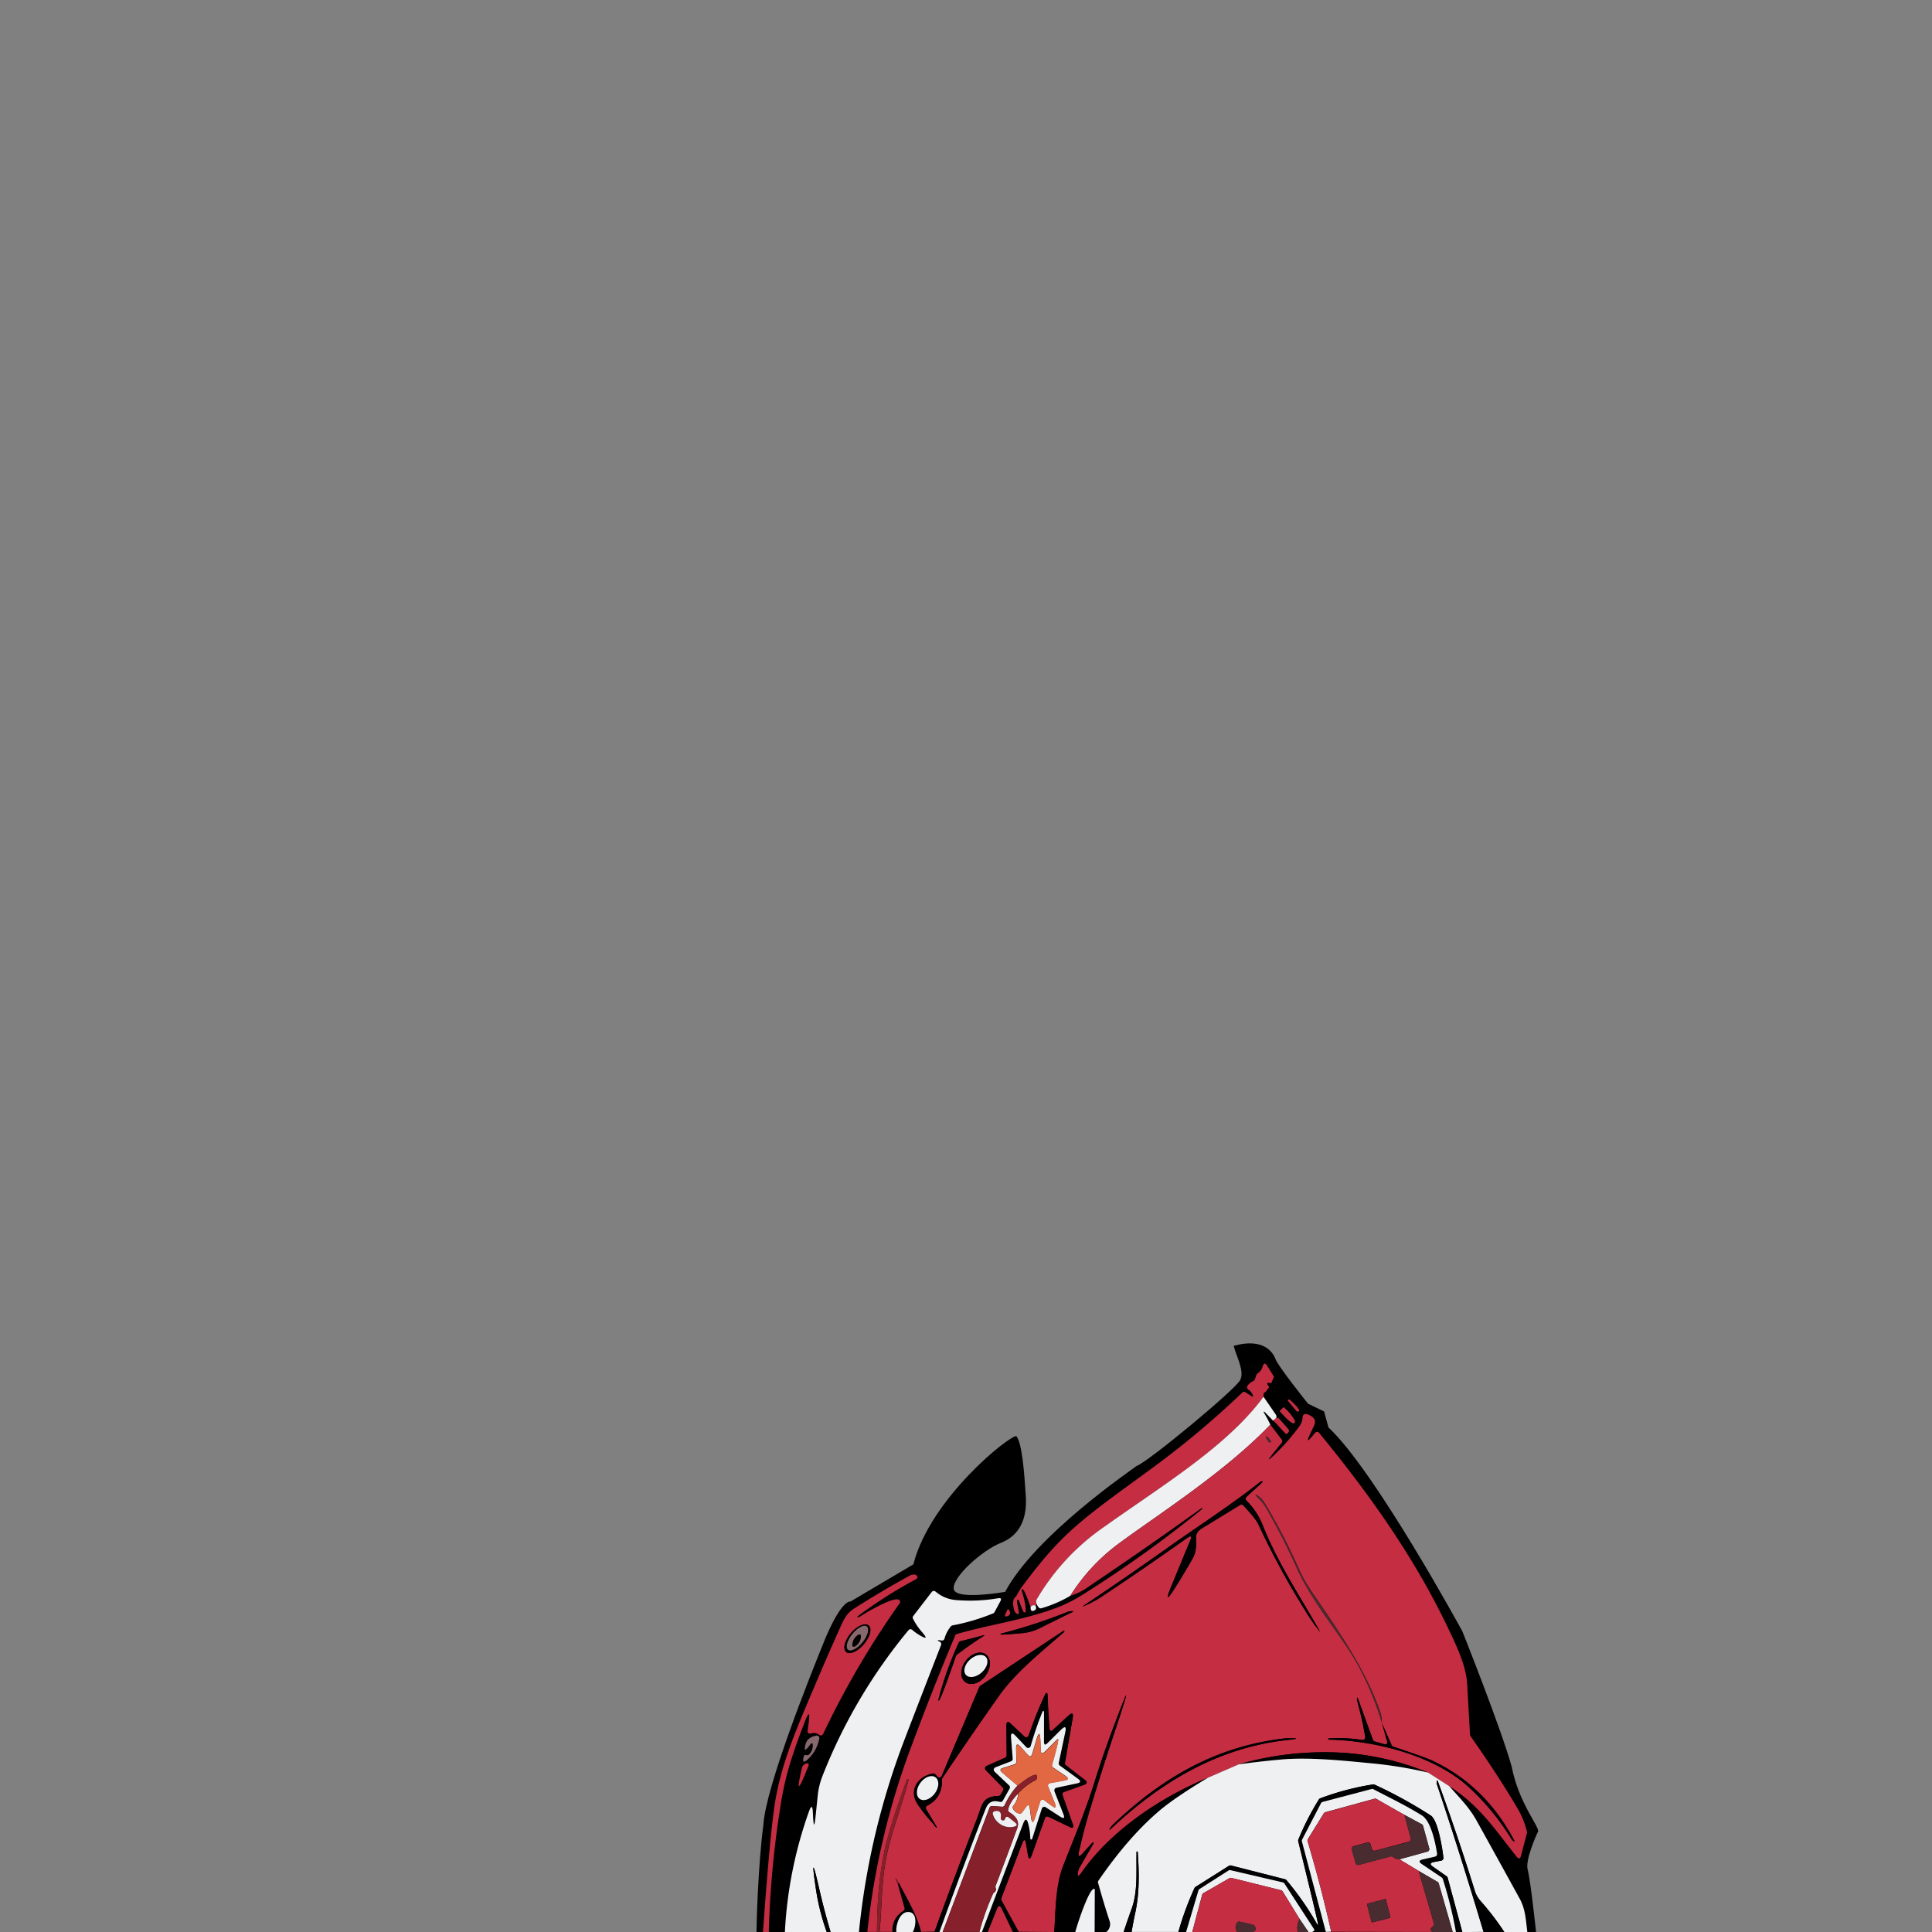 <svg id="图层_1" data-name="图层 1" xmlns="http://www.w3.org/2000/svg" viewBox="0 0 750 750"><rect x="0" y="0" width="750" height="750" fill="#808080" stroke="none"/><defs><style>.cls-1{fill:#c52d42;}.cls-2{fill:#eff0f2;}.cls-3{fill:#492c30;}.cls-4{fill:#87686d;}.cls-5{fill:#86202b;}.cls-6{fill:#e16843;}</style></defs><title>icon_clothes_Letterman jacket - fire_15942-01</title><path d="M596.3,750.09s-2.07-19.73-3.26-24.32c-1-3.41,3.11-13,4-14.67s-7.4-10.81-10.22-25.33c-4-14.52-19.11-52.45-19.11-52.45s-33.93-62.37-52-79.18l-1.7-6.22-6.23-3s-11.63-14.52-12.63-17.3-4.82-8.36-16.22-5.17c.77,3.66,4.44,9.85,2.45,13.39-2.17,3.86-35.45,31.5-40.19,33.28-2.37,1.78-39.41,27.06-51,48.84,0,0-18.73,3.32-19.92-.92-1-4.67,11.43-15.55,18.51-18.2,6.77-2.76,10-8.88,9.44-17.87s-1.44-20.79-3.66-23.46c-2.22-.67-33.38,23.9-40,49.78l-24.45,14.44s-3.11-1.1-9.55,13.89c-6.22,15.22-23.33,58.11-24.22,72.78-2.08,15.78-2.67,38.8-2.67,41.73Z"/><path class="cls-1" d="M494.54,534.5l-1.08,2.5c-1.78-.49-2,0-.71,1.46l-1.52,2c-.6,0-.84.59-.73,1.78-14.17,19.38-39.95,34.83-62.7,51.09a88.49,88.49,0,0,0-25.49,27.77,1.85,1.85,0,0,0,.15,1.68l-.5.5a1.51,1.51,0,0,0-1.92.5c-.34-.72-2.6-7.82-3.35-6.81a.5.5,0,0,0-.08.46q1.69,5.42,1.56,8c0,.91-.82.51-1,0-.59-1.37-1.14-2.76-1.64-4.15a.43.43,0,0,0-.38-.28c-1.2,0,1.33,6.12-.07,5.58a2.22,2.22,0,0,1-1.36-1.5q-1.1-4,.57-5.22a1,1,0,0,0,.32-.4,23,23,0,0,1,2.67-4.23c9.36-12.47,15.48-19.12,26.58-27.93,8.85-7,19.37-14.27,28.1-20.88a350.13,350.13,0,0,0,30.3-25.84,1,1,0,0,1,1.23-.11l2.5,1.61c.32.2.45.11.4-.26a2,2,0,0,0-.09-.33,5,5,0,0,0-1.81-2.15,1,1,0,0,1-.23-1.35,4.94,4.94,0,0,1,2.3-1.86,1,1,0,0,0,.56-.61l.63-1.83a1,1,0,0,1,.39-.51,4.54,4.54,0,0,0,2-2.66c.41-1.45,1-1.53,1.81-.26l2.66,4.24Z"/><path class="cls-2" d="M490.5,542.21l4.82,7a1,1,0,0,1,.18.57v.68l-1.25,1.08-3.33-3.43a.4.4,0,0,0-.21-.09q-.29,0-.06.36,1.47,2.48,2.5,4.68c-18,18.78-44.66,35.57-59.46,46.61a74.78,74.78,0,0,0-18.23,19.84,48.78,48.78,0,0,1-11.21,4.82,1,1,0,0,1-1-.28,3.92,3.92,0,0,1-.78-1.3,1.85,1.85,0,0,1-.15-1.68A88.46,88.46,0,0,1,427.8,593.3c22.75-16.26,48.53-31.71,62.7-51.09Z"/><path class="cls-1" d="M500.54,543.25c1,.86,5.29,4.7,3.23,4.73a.66.66,0,0,1-.51-.23l-3.51-4.21Zm-2.25,3a18.34,18.34,0,0,1,4.3,5.1,1,1,0,0,1,0,.94c-.66,1.35-4.55-3.06-5.87-4.5Z"/><path class="cls-1" d="M562.61,693.37l-8.23-5.26a105.18,105.18,0,0,0-31.88-7.6,120.19,120.19,0,0,0-41.5,4.38l-12,5.2c-18.13,7.47-37.57,20.37-49,36.65-2.68,3.84-1.35-1-1.11-1.41q2.78-4.85,5.59-9.67a.34.34,0,0,0,0-.34c-.11-.18-.24-.19-.39,0-1.33,1.41-2.63,2.83-3.88,4.26s-1.82,1.28-1.38-.71q1.91-8.5,4.43-16.86,4.56-15.07,9.55-30,9.19-27.54-1-.34-3.68,9.83-6.81,19.84c-3.67,11.74-8.05,22-12.36,33.06-2.89,7.39-2.86,17.52-3.36,25.44l-13.83-.11-6.68-12.24a1,1,0,0,1-.06-.83l8.1-21.31c.71-1.85,1.22-1.79,1.54.16l.68,4.13c.33,2,.85,2.08,1.54.14l5.1-14.25a1,1,0,0,1,1.28-.6h.1l8.33,4c1.17.57,1.54.24,1.1-1l-4-11.33a1,1,0,0,1,.61-1.28h0l7.83-2.8c1.15-.41,1.25-1,.28-1.73l-7.39-5.72a1,1,0,0,1-.37-1l3-17.37c.33-1.91-.23-2.22-1.66-.91l-6,5.51c-.8.73-1.24.55-1.33-.53q-.52-6.39-.73-12.8c0-1.11-.51-1.37-1-.39a161,161,0,0,0-6.38,15.94,1,1,0,0,1-1.27.63h0a1,1,0,0,1-.36-.22l-5.3-5c-1.14-1.07-1.7-.83-1.68.74l.13,11.51a1,1,0,0,1-.6.93L383,685.54a1,1,0,0,0-.52,1.31h0a1.15,1.15,0,0,0,.2.29l6.58,6.76a1,1,0,0,1,.13,1.24l-1,1.61a1,1,0,0,1-.83.47c-6.44.1-6.35,3.8-8.16,8.44q-8.55,22-16.61,44.19l-5.2.1c-1.75-6.94-5.37-12.62-8.63-19q-2.41-3.66-.46.29l2.62,9.43a1,1,0,0,1-.42,1.11,8.65,8.65,0,0,0-4.26,8.17h-5c1.07-10.31.53-19.37,3-30.68,1.9-8.76,5.84-18.75,8.25-28.34a.17.17,0,0,0-.1-.22h-.33a.2.2,0,0,0-.19.14q-6.37,17.13-8.62,27.28-2.93,13.25-3,31.83H336.7A292.11,292.11,0,0,1,354,677.36q8-21.47,16.8-42.46a1,1,0,0,1,.65-.58c13-3.75,25.73-5.36,38.2-10a55.65,55.65,0,0,0,10.3-5.07,462.27,462.27,0,0,0,46.68-33.41.24.24,0,0,0,.1-.3.21.21,0,0,0-.14-.1.29.29,0,0,0-.13,0Q444.81,601,422.8,615.79a24.21,24.21,0,0,1-7.34,3.72,74.78,74.78,0,0,1,18.23-19.84c14.8-11,41.5-27.83,59.46-46.61l4.41,5.78a1,1,0,0,1,0,1.24l-1.75,2.14q-6.82,8.34.76.69a79.09,79.09,0,0,0,7.31-8.53,7.13,7.13,0,0,0,1.75-3.74c0-1.58.75-2.08,2.22-1.49q3.52,1.43,2.34,4.08c-.47,1.08-1,2.15-1.49,3.22q-2.37,4.88,1.07.68l.75-.91a1,1,0,0,1,1.41-.15h0l.13.14c20.29,24.74,38,49.77,51.4,78.58,2.6,5.59,5.74,12.47,6.1,19s.72,13.1,1.1,19.64a1,1,0,0,0,.18.52q10.85,15.42,18.5,28.46a33.37,33.37,0,0,1,3.43,8.66.85.85,0,0,1,0,.5l-2.3,8.79c-.34,1.29-.92,1.41-1.75.37C580.55,710.51,574.71,701.21,562.61,693.37Zm-69.28-134c-3.7-4.86-.77,1.91,0,.35a.32.32,0,0,0,0-.3ZM512.5,633.5l1.69,2.69-1.69-2.69c-7.83-13.8-16.75-27.14-22.55-42a28.4,28.4,0,0,0-6.12-9,1,1,0,0,1,0-1.41h0c1.82-1.67,3.65-3.32,5.48-5s.07-1-.29-.67c-11.39,9-25.23,17.94-35.25,25.07q-16.42,11.68-33.2,22.88-.66.43,0,.15a42.15,42.15,0,0,0,6.61-3.41q17.18-11.4,33.63-23.09c1.51-1.07,1.91-.73,1.2,1l-7.2,17.44q-3.56,8.63,1.42.74,3.47-5.51,6.7-11.18c1.45-2.54,1.49-5.34,1.3-8-.1-1.47.66-2.71,2.28-3.7l14.87-9.11a1,1,0,0,1,1.25.17q4.89,5.25,5.83,7.33a309.85,309.85,0,0,0,18.23,33.56,68.79,68.79,0,0,0,5.75,8.22Zm24,35.5,1.93,6.76c.33,1.13-.08,1.54-1.22,1.24l-3.56-1a1,1,0,0,1-.68-.62l-5.8-16c-.21-.57-.34-.56-.4,0a2,2,0,0,0,.07.69A141.74,141.74,0,0,1,530,674.3a1,1,0,0,1-.81,1.16h0a.91.91,0,0,1-.33,0,61.9,61.9,0,0,0-12.9-.65c-.19,0-.53.21-.31.42a.43.43,0,0,0,.22.09c17.87.38,40.14,6,53.69,17.87A94.14,94.14,0,0,1,586.8,714a2.38,2.38,0,0,0,.4.44c.75.69.89.59.41-.31q-11.42-21.37-32.13-30.87-2.21-1-14.66-5.21a1,1,0,0,1-.6-.54L536.5,669a17.78,17.78,0,0,0-.73-4.52c-6.18-17.54-17.12-32.65-27-47.21a53.91,53.91,0,0,1-4.7-8.52,226.58,226.58,0,0,0-13.28-25.49,7.93,7.93,0,0,0-2.38-2.51c-1.2-.79-1.31-.65-.34.4q.6.66,1.23,1.29a12.58,12.58,0,0,1,2,2.54,260.87,260.87,0,0,1,12.17,23.78c4.83,10.73,12.84,20.88,19.46,30.64q8.27,12.21,13.63,29.6ZM388.42,634.5c0,.24,8.39-.5,9.33-.62a19,19,0,0,0,6.23-2q6.06-3.07,12.19-6c.64-.31.61-.44-.1-.4h-.31a4.22,4.22,0,0,0-1.4.29,203.54,203.54,0,0,1-25.7,8.4.33.33,0,0,0-.24.35Zm-25.56,74.28a1.44,1.44,0,0,0,.46.52q.58.39.18-.3l-4-6.71a1,1,0,0,1,.35-1.37h.06q5.94-3,5.71-10.09a1,1,0,0,1,.17-.59q10.81-16.12,22-32c6.51-9.18,16.6-17.13,25.05-24.56.6-.53.31-.83-.24-.46q-16,10.6-32.09,21.25a.92.92,0,0,0-.36.44l-14.61,34.52a1,1,0,0,1-1.3.53.9.9,0,0,1-.36-.25l-.84-.93a1,1,0,0,0-.92-.31c-5.75,1-9.51,6.47-6,11.77a55.86,55.86,0,0,0,6.16,7.73,4.91,4.91,0,0,1,.53.81Zm9.32-71.09a133.92,133.92,0,0,0-7.88,22.07c-.09.35,0,.45.23.31.78-.43,5.9-15.32,6.57-17.24a1,1,0,0,1,.34-.46q5.06-3.89,10.43-7.3.74-.47-.33-.18-4.34,1.17-8.69,2.24a1,1,0,0,0-.67.56ZM374.73,653c2.12,1.59,5.64.47,7.85-2.5h0c2.21-3,2.28-6.66.15-8.24s-5.64-.47-7.85,2.5S372.6,651.42,374.73,653Zm57,55.69a3.88,3.88,0,0,0-.76.95c-.41.75-.3.84.33.25,19.26-18.07,41.42-31.37,68-34.39q7.56-.86.47-.72h-.5c-26.73,2.87-48.27,15.28-67.57,33.87Z"/><path class="cls-1" d="M495.5,550.46H496a1,1,0,0,1,.64.34l3.49,4a1,1,0,0,1,0,1.3l-.24.29a.66.66,0,0,1-.9.08l-.06-.06-4.63-5,1.25-1.08Z"/><path class="cls-3" d="M493.36,559.77c-.8,1.56-3.73-5.21,0-.35A.36.36,0,0,1,493.36,559.77Z"/><path d="M512.5,633.5a68.79,68.79,0,0,1-5.75-8.22,309.85,309.85,0,0,1-18.23-33.56q-.94-2.09-5.83-7.33a1,1,0,0,0-1.25-.17l-14.87,9.11q-2.43,1.5-2.28,3.7c.19,2.64.15,5.44-1.3,8q-3.23,5.67-6.7,11.18-5,7.89-1.42-.74l7.2-17.44c.71-1.71.31-2-1.2-1q-16.46,11.69-33.63,23.09a42.15,42.15,0,0,1-6.61,3.41q-.67.29,0-.15,16.77-11.21,33.2-22.88c10-7.13,23.86-16.11,35.25-25.07.36-.28,2.05-.91.29.67s-3.66,3.3-5.48,5a1,1,0,0,0-.07,1.41h0a28.4,28.4,0,0,1,6.12,9c5.8,14.82,14.72,28.16,22.55,42Z"/><path class="cls-3" d="M536.5,669q-5.37-17.38-13.63-29.6c-6.62-9.76-14.63-19.91-19.46-30.64A261.83,261.83,0,0,0,491.24,585a12.58,12.58,0,0,0-2-2.54q-.63-.63-1.23-1.29c-1-1.06-.85-1.19.34-.4a7.93,7.93,0,0,1,2.38,2.51A226.23,226.23,0,0,1,504,608.75a53.91,53.91,0,0,0,4.7,8.52c9.92,14.56,20.86,29.67,27,47.21a17.78,17.78,0,0,1,.73,4.52Z"/><path class="cls-1" d="M298.44,750h-2.25q2.44-34.35,4.33-48c2.18-15.8,7.94-29.13,15.31-46.52q5.06-11.94,10.36-23.78c1.28-2.88,2.43-5.38,5.23-7.17q10.66-6.82,21.78-12.9c.88-.48,2.49-.68,2.88.36a.81.81,0,0,1-.37,1,178.06,178.06,0,0,0-22.65,14.36c-.36.27-.35.43,0,.46a.93.93,0,0,0,.67-.17c1.67-1.15,14.68-9.06,15.65-6.14a1,1,0,0,1-.14.9,338.21,338.21,0,0,0-29.7,50.72,1,1,0,0,1-1.32.47,1.18,1.18,0,0,1-.19-.11,3.25,3.25,0,0,0-3.24-.53,1,1,0,0,1-1.27-.62,1,1,0,0,1,0-.45l.4-3q.87-6.57-1.54-.4-2.55,6.51-4.75,13.15a118.54,118.54,0,0,0-4.49,18.48A375.72,375.72,0,0,0,298.44,750Zm30-108.71c1.39,1.18,4.47-.18,6.89-3h0c2.42-2.85,3.25-6.12,1.87-7.29s-4.47.18-6.89,3h0c-2.4,2.85-3.23,6.12-1.85,7.29Z"/><path class="cls-2" d="M333.44,750h-11q-2.51-8.34-4.43-16.81-3.76-16.49-1.26.24A86.74,86.74,0,0,0,320.94,750H304.69A163.77,163.77,0,0,1,314,703.31c.9-2.53,1.42-2.46,1.55.23l.07,1.42q.33,6.59,1,0l.81-7.76a28.73,28.73,0,0,1,1.81-7.65,207.12,207.12,0,0,1,33.45-56.73,1,1,0,0,1,1.41-.13h0a18.05,18.05,0,0,0,2.75,2q4.39,2.65,1-1.21a25,25,0,0,1-3.43-5.09,1,1,0,0,1,.1-1.06L361.7,618a1,1,0,0,1,1.39-.19h.06a13.74,13.74,0,0,0,8.34,3.35,65,65,0,0,0,16-.72c1.09-.19,1.37.2.85,1.17l-2.28,4.24a1,1,0,0,1-.5.45,80.08,80.08,0,0,1-15.82,4.68,1,1,0,0,0-.59.35,12.79,12.79,0,0,0-2.5,4.79,1,1,0,0,1-1.12.72c-1.76-.27-2-.11-.73.46a1,1,0,0,1,.53,1.28q-7.15,18.35-14.17,36.65A288.21,288.21,0,0,0,333.44,750Z"/><path class="cls-2" d="M402,623.25a2.29,2.29,0,0,1,.2,1,1,1,0,0,1-.52.86c-1.16.63-1.69.19-1.6-1.32a1.51,1.51,0,0,1,1.92-.5Z"/><path class="cls-1" d="M390.78,625.49c.44-1,.84-1,1.19,0a1.31,1.31,0,0,1-.55,1.77,1.82,1.82,0,0,1-.3.11c-.93.34-1.19.06-.8-.85Z"/><path d="M397.75,633.88c-.94.12-9.31.86-9.33.62a.33.33,0,0,1,.24-.35,203.54,203.54,0,0,0,25.7-8.4,4.22,4.22,0,0,1,1.4-.29h.31c.71,0,.74.09.1.4q-6.14,3-12.19,6a19,19,0,0,1-6.23,2Z"/><path d="M328.46,641.29c-1.38-1.17-.55-4.44,1.87-7.29s5.5-4.21,6.89-3,.55,4.44-1.87,7.29S329.85,642.47,328.46,641.29Zm.75-.87c1.09.88,3.62-.42,5.63-2.9h0c2-2.49,2.76-5.23,1.67-6.12s-3.62.42-5.63,2.9h0C328.86,636.79,328.12,639.53,329.21,640.42Z"/><path class="cls-4" d="M329.21,640.42c-1.09-.89-.35-3.63,1.67-6.12s4.54-3.78,5.63-2.9h0c1.09.89.35,3.63-1.67,6.12S330.3,641.3,329.21,640.42Zm2-2.08c.45.34,1.45-.24,2.23-1.28s1-2.16.59-2.5-1.45.24-2.23,1.28S330.8,638,331.21,638.34Z"/><path d="M362.34,708a55.86,55.86,0,0,1-6.16-7.73c-3.49-5.3.27-10.73,6-11.77a1,1,0,0,1,.92.31l.84.93a1,1,0,0,0,1.41.07,1.07,1.07,0,0,0,.25-.35l14.61-34.52a.92.92,0,0,1,.36-.44q16-10.65,32.09-21.25c.55-.37.84-.07.24.46-8.45,7.43-18.54,15.38-25,24.56q-11.24,15.86-22.05,32a1,1,0,0,0-.17.59q.22,7.07-5.71,10.09a1,1,0,0,0-.44,1.34v.06l4,6.71q.4.69-.18.3a1.44,1.44,0,0,1-.46-.52A4.44,4.44,0,0,0,362.34,708ZM357,698.32c1.55,1.14,4.18.19,5.88-2.11h0c1.7-2.31,1.83-5.11.28-6.25s-4.18-.19-5.88,2.11h0C355.59,694.38,355.46,697.18,357,698.32Z"/><path class="cls-5" d="M512.5,633.5l1.69,2.69Z"/><ellipse cx="332.47" cy="637.31" rx="2.36" ry="1.02" transform="translate(-376.86 520.9) rotate(-53.13)"/><path d="M372.18,637.69a1,1,0,0,1,.67-.56q4.35-1.07,8.69-2.24,1.06-.28.33.18-5.37,3.42-10.43,7.3a1,1,0,0,0-.34.46c-.67,1.92-5.79,16.81-6.57,17.24-.25.14-.32,0-.23-.31A133.92,133.92,0,0,1,372.18,637.69Z"/><path d="M374.73,653c-2.13-1.58-2.06-5.27.15-8.24s5.73-4.09,7.85-2.5,2.06,5.27-.15,8.24S376.85,654.59,374.73,653Zm8-9.74c-1.25-1.39-4-1-6.13,1s-2.87,4.59-1.63,6h0c1.25,1.39,4,1,6.13-1S384,644.67,382.73,643.26Z"/><ellipse class="cls-2" cx="378.84" cy="646.73" rx="5.2" ry="3.38" transform="translate(-334.64 417.12) rotate(-41.8)"/><path d="M468.91,690.09q-13.28,8-19.33,13.24-11.74,10.11-23.17,26.73a1,1,0,0,0-.14.83q2.06,7.47,4.41,14.68a3.8,3.8,0,0,1-1.24,4.43h-4.5l.06-16.49a.26.26,0,0,0-.22-.26c-2-.37-6.9,14.79-7.34,16.75h-8.17c.5-7.92.47-18,3.36-25.44,4.31-11,8.69-21.32,12.36-33.06q3.13-10,6.81-19.84,10.17-27.2,1,.34-5,14.93-9.55,30-2.53,8.36-4.43,16.86c-.44,2,0,2.22,1.38.71s2.57-2.85,3.88-4.26c.15-.17.28-.16.39,0a.34.34,0,0,1,0,.34q-2.82,4.82-5.59,9.67c-.24.41-1.57,5.25,1.11,1.41,11.38-16.28,30.82-29.18,49-36.65Z"/><path d="M395.44,749.88l-2.25.12-4.31-9c-.65-1.37-1.26-1.36-1.83,0l-3.61,9h-2.25l16.08-42.22c.73-1.89,1.37-1.86,1.9.09a22.84,22.84,0,0,1,.8,5.63.67.67,0,0,0,.17.49.33.33,0,0,0,.47,0h0a.26.26,0,0,0,.08-.13l3.78-11.8a1,1,0,0,1,1.26-.64h0a1,1,0,0,1,.23.11l5.7,3.69c1.39.9,1.79.58,1.18-1l-3.49-8.91a1,1,0,0,1,.56-1.3h.17l7.91-1.64c1.47-.31,1.59-.9.38-1.79l-7.08-5.16a1,1,0,0,1-.39-1l2.6-11.93q.72-3.29-1.68-.92l-5.22,5.16c-.91.9-1.36.71-1.36-.57V664.69c0-.39-.37-.73-.58-.22a137.1,137.1,0,0,0-4.6,13.38,1,1,0,0,1-1.24.67h0a1,1,0,0,1-.44-.27l-4.2-4.44c-1.3-1.37-1.88-1.11-1.73.76l.64,8.14a1,1,0,0,1-.63,1l-6.07,2.35a1,1,0,0,0-.57,1.29h0a1,1,0,0,0,.25.36l5.68,5.38a1,1,0,0,1,.18,1.21L389.3,699a1,1,0,0,1-1.12.48c-2.83-.73-4.49,0-5.59,2.79Q373.34,726,364.69,750l-1.9-.14q8.06-22.18,16.61-44.19c1.81-4.64,1.72-8.34,8.16-8.44a1,1,0,0,0,.83-.47l1-1.61a1,1,0,0,0-.13-1.24l-6.58-6.76a1,1,0,0,1,0-1.41.84.84,0,0,1,.29-.2l7.17-3.13a1,1,0,0,0,.6-.93L390.66,670c0-1.57.54-1.81,1.68-.74l5.3,5a1,1,0,0,0,1.41,0,1,1,0,0,0,.22-.36,161,161,0,0,1,6.38-15.94c.46-1,.94-.72,1,.39q.19,6.41.73,12.8c.09,1.08.53,1.26,1.33.53l6-5.51c1.43-1.31,2-1,1.66.91l-3,17.37a1,1,0,0,0,.37,1l7.39,5.72c1,.75.87,1.32-.28,1.73l-7.83,2.8a1,1,0,0,0-.61,1.27h0l4,11.33c.44,1.23.07,1.56-1.1,1l-8.33-4a1,1,0,0,0-1.34.46h0v.1l-5.1,14.25c-.69,1.94-1.21,1.89-1.54-.14l-.68-4.13q-.48-2.92-1.54-.16L388.68,737a1,1,0,0,0,.06.83L395.42,750ZM536.5,669l3.72,8.46a1,1,0,0,0,.6.54q12.45,4.2,14.66,5.21,20.71,9.49,32.13,30.87c.48.9.34,1-.41.31a2.38,2.38,0,0,1-.4-.44,94.15,94.15,0,0,0-17.25-20.76c-13.55-11.91-35.82-17.49-53.69-17.87a.43.43,0,0,1-.22-.09c-.22-.21.12-.41.31-.42a61.9,61.9,0,0,1,12.9.65,1,1,0,0,0,1.14-.83.92.92,0,0,0,0-.33,141.77,141.77,0,0,0-3.15-14.12,2,2,0,0,1-.07-.69c.06-.61.19-.62.4,0l5.8,16a1,1,0,0,0,.68.62l3.56,1c1.14.3,1.55-.11,1.22-1.24Z"/><path class="cls-2" d="M381.19,750h-1a96.6,96.6,0,0,1,5.3-14.86,1,1,0,0,1,.36-.42,1.52,1.52,0,0,0,.62-1.92,1.13,1.13,0,0,1,0-.68q4.27-11.19,8.42-22.45,1.29-3.51-3.09-6.14a1,1,0,0,1-.47-1c.35-1.87,1.65-4,3.9-6.28a8.16,8.16,0,0,1-1.87,4.76,1,1,0,0,0-.15,1,3.28,3.28,0,0,0,2.49,2,1,1,0,0,0,1-.38l1.6-2.19c.79-1.06,1.27-.94,1.44.37l.5,3.63c.31,2.33.83,2.37,1.55.14l2-6.27a1,1,0,0,1,1.26-.65h0a.8.8,0,0,1,.29.15l2.9,2.14c1.51,1.11,1.92.8,1.21-1l-2.59-6.42a1,1,0,0,1,.55-1.3l.21-.06,5.56-1q2.44-.42.39-1.81l-4.77-3.23a1,1,0,0,1-.41-1.07c.24-1,2.9-9.86,2.3-9.94a.26.26,0,0,0-.22.07l-4.79,4.74c-1.08,1.07-1.65.85-1.7-.68l-.12-3.61c-.11-3.29-.63-3.35-1.56-.2l-1.6,5.39q-.51,1.73-1.71.39l-2.8-3.14c-1.19-1.34-1.78-1.11-1.75.68l.09,5.15a1,1,0,0,1-.7,1l-4.49,1.41c-1.15.36-1.27.93-.35,1.71l6,5.13a29.62,29.62,0,0,0-5,7.62,1,1,0,0,1-1,.58l-3.86-.28a1,1,0,0,0-1,.65L365.94,750h-1.25q8.64-24,17.9-47.72c1.1-2.8,2.76-3.52,5.59-2.79a1,1,0,0,0,1.12-.48l2.63-4.69a1,1,0,0,0-.18-1.21l-5.68-5.38a1,1,0,0,1,0-1.41.9.9,0,0,1,.36-.25l6.07-2.35a1,1,0,0,0,.63-1l-.64-8.14q-.23-2.82,1.73-.76l4.2,4.44a1,1,0,0,0,1.41,0h0a1,1,0,0,0,.27-.44,137.1,137.1,0,0,1,4.6-13.38c.21-.51.58-.17.58.22V676.1c0,1.28.45,1.47,1.36.57l5.22-5.16q2.4-2.37,1.68.92L411,684.36a1,1,0,0,0,.39,1l7.08,5.16c1.21.89,1.09,1.48-.38,1.79l-8,1.69a1,1,0,0,0-.77,1.18v.17l3.49,8.91c.61,1.54.21,1.86-1.18,1l-5.7-3.69a1,1,0,0,0-1.38.29h0a1,1,0,0,0-.11.23l-3.78,11.8a.33.33,0,0,1-.42.21h0a.22.22,0,0,1-.13-.08.67.67,0,0,1-.17-.49,22.84,22.84,0,0,0-.8-5.63q-.81-2.92-1.9-.09Z"/><path class="cls-6" d="M395.25,696.21a23.74,23.74,0,0,1,6.74-5.16,1,1,0,0,0,.51-.65c1-4.23-7.11,2.57-7.46,2.85l-6-5.13c-.92-.78-.8-1.35.35-1.71l4.49-1.41a1,1,0,0,0,.7-1l-.09-5.15c0-1.79.56-2,1.75-.68l2.8,3.14q1.2,1.34,1.71-.39l1.6-5.39q1.39-4.74,1.56.2l.12,3.61c.05,1.53.62,1.75,1.7.68l4.79-4.74a.26.26,0,0,1,.22-.07c.6.08-2.06,9-2.3,9.94a1,1,0,0,0,.41,1.07l4.77,3.23q2.06,1.39-.39,1.81l-5.56,1a1,1,0,0,0-.82,1.15.83.83,0,0,0,.06.21L409.5,700c.71,1.75.3,2.06-1.21,1l-2.9-2.14a1,1,0,0,0-1.4.21h0a.73.73,0,0,0-.15.29l-2,6.27c-.72,2.23-1.24,2.19-1.55-.14l-.5-3.63c-.17-1.31-.65-1.43-1.44-.37l-1.6,2.19a1,1,0,0,1-1,.38,3.31,3.31,0,0,1-2.47-2.08,1,1,0,0,1,.15-1,8.16,8.16,0,0,0,1.87-4.76Z"/><path class="cls-4" d="M314.33,677.49l-.19.26q-2.46,3.22-1.41-.69c.47-1.77,1.85-2.86,4.16-3.29a1,1,0,0,1,1.16.8.86.86,0,0,1,0,.39,14.66,14.66,0,0,1-4,7.57q-3,3-2-.79a.63.63,0,0,1,.75-.46l.37.08a1,1,0,0,0,.93-.28,4.85,4.85,0,0,0,1.41-3.15C315.6,676.48,315.22,676.33,314.33,677.49Z"/><path d="M431.69,708.69c19.3-18.59,40.84-31,67.57-33.87h.5q7.1-.14-.47.72c-26.61,3-48.77,16.32-68,34.39-.63.59-.74.5-.33-.25a3.88,3.88,0,0,1,.76-.95Z"/><path d="M554.38,688.11a163.31,163.31,0,0,0-21.64-3.58c-9.68-.89-24.06-2.56-35.65-1.48q-8.07.75-16.13,1.84a120.41,120.41,0,0,1,41.54-4.38A105.18,105.18,0,0,1,554.38,688.11Z"/><path class="cls-2" d="M554.38,688.11l8.23,5.26c3.94,4.49,7.71,8.18,10.64,13.46Q581.67,722,590,737.17c2.19,4,2.36,8.46,2.91,12.83h-9a102.6,102.6,0,0,0-9.17-12,10.67,10.67,0,0,1-2.26-4q-6.57-21.18-14.16-42c-.43-1.17-.64-1.14-.63.11a2.05,2.05,0,0,0,.11.6q8.54,25.39,18.09,57.24l-8.23.07L562,728.93a1,1,0,0,0-.39-.56l-5.32-3.73q-1.93-1.35.38-1.8l2.87-.56a1,1,0,0,0,.81-1.07c-.27-2.91-2.05-14.57-4.9-16.42a176.66,176.66,0,0,0-21.83-12,1,1,0,0,0-.57-.08,103.94,103.94,0,0,0-20.52,5.41.94.94,0,0,0-.49.41,103.44,103.44,0,0,0-8,15.65,1,1,0,0,0-.05.61c.68,2.85,7.95,32.21,7.7,32.39a.22.22,0,0,1-.3,0h0a112.45,112.45,0,0,0-12-17.28,1,1,0,0,0-.52-.32l-21-5.35a1,1,0,0,0-.78.12l-13,8.21a1.05,1.05,0,0,0-.38.43,117.17,117.17,0,0,0-6.27,17H439.28c.43-2.55.91-5.09,1.46-7.62,1.65-7.65,1.47-15.62.94-23.38a.28.28,0,0,0-.2-.24c-.19,0-.29,0-.29.26-.14,7.76.53,15.2-1.84,21.82q-1.64,4.57-3.16,9.18h-6.75a3.8,3.8,0,0,0,1.24-4.43q-2.35-7.22-4.41-14.68a1,1,0,0,1,.14-.83q11.43-16.62,23.17-26.73,6-5.21,19.33-13.24l12-5.2q8.05-1.1,16.13-1.84c11.59-1.08,26,.59,35.65,1.48A164,164,0,0,1,554.38,688.11Z"/><path class="cls-1" d="M311.44,685.94a2,2,0,0,1,1.32-1.27c1.09-.37,1.43,0,1,1.05l-.65,1.63q-4.89,12.25-1.9-.59a7.66,7.66,0,0,1,.23-.82Z"/><path class="cls-5" d="M395.25,696.21c-2.25,2.31-3.55,4.41-3.9,6.28a1,1,0,0,0,.47,1q4.38,2.63,3.09,6.14-4.14,11.26-8.42,22.45a1.13,1.13,0,0,0,0,.68,1.52,1.52,0,0,1-.62,1.92,1,1,0,0,0-.36.42,96.6,96.6,0,0,0-5.3,14.86H365.94l18.25-48.18a1,1,0,0,1,1-.65l3.86.28a1,1,0,0,0,1-.58,29.62,29.62,0,0,1,5-7.62c.35-.28,8.5-7.08,7.46-2.85a1,1,0,0,1-.51.65,23.74,23.74,0,0,0-6.74,5.16Zm-6.88,12a6.82,6.82,0,0,0,5.09.94c1.45-.27,1.6-.86.44-1.77l-2.43-1.92a.8.8,0,0,0-1.12.13.76.76,0,0,0-.16.34c-.15.73-.55,1-1.21.68a.79.79,0,0,1-.48-.86q.51-3.21-2.31-2.63a1,1,0,0,0-.78,1.18h0v.11a6.87,6.87,0,0,0,2.93,3.8Z"/><ellipse class="cls-2" cx="360.09" cy="694.14" rx="5.19" ry="3.48" transform="translate(-412.3 572.06) rotate(-53.6)"/><path class="cls-5" d="M341.44,750h-1q0-18.59,3-31.83Q345.68,708,352,690.89a.2.2,0,0,1,.19-.14h.27a.18.18,0,0,1,.17.18V691c-2.41,9.59-6.35,19.58-8.25,28.34-2.44,11.31-1.9,20.37-3,30.68Z"/><path d="M583.94,750l-8-.07q-9.56-31.84-18.09-57.24a2.05,2.05,0,0,1-.11-.6c0-1.25.2-1.28.63-.11q7.59,20.84,14.16,42a10.67,10.67,0,0,0,2.26,4A102.6,102.6,0,0,1,584,750Z"/><path d="M567.69,750h-2.5A160.59,160.59,0,0,0,560,729.39a.89.89,0,0,0-.39-.52l-7.73-5.21q-1.9-1.27.33-1.8l4.82-1.12a1,1,0,0,0,.76-1.12c-.56-3.75-2.27-12.58-5.87-14.84-6-3.75-12.58-6.9-18.82-10.17a1,1,0,0,0-.72-.08l-19,5a1,1,0,0,0-.63.5l-7.33,14.12a1,1,0,0,0-.08.71L514.69,750h-5.25a1.15,1.15,0,0,1,.33-.21.65.65,0,0,0,.33-.85l-.05-.09-11.48-17.67a1,1,0,0,0-.61-.43L477.67,726a1,1,0,0,0-.77.13l-11.25,7.18a.94.94,0,0,0-.42.56L460.44,750h-3a116.93,116.93,0,0,1,6.26-17.09,1.05,1.05,0,0,1,.38-.43l13-8.21a1,1,0,0,1,.78-.12l21,5.35a1,1,0,0,1,.52.32,112.45,112.45,0,0,1,12,17.28.21.21,0,0,0,.29.08h0c.25-.18-7-29.54-7.7-32.39a1,1,0,0,1,0-.61,103.44,103.44,0,0,1,8-15.65.94.94,0,0,1,.49-.41A103.94,103.94,0,0,1,533,692.71a1,1,0,0,1,.57.08,176.66,176.66,0,0,1,21.83,12c2.85,1.85,4.63,13.51,4.9,16.42a1,1,0,0,1-.81,1.07l-2.87.56q-2.31.45-.38,1.8l5.32,3.73a1,1,0,0,1,.39.56Z"/><path class="cls-2" d="M565.19,750h-1.25l-5.43-18.87a1,1,0,0,0-.46-.58l-7.33-4.25-7.47-4.51,10.88-3a1,1,0,0,0,.7-1.23h0l-2.41-8.78a1,1,0,0,0-.49-.62l-6.75-3.63-10.86-6.18a1,1,0,0,0-.76-.09l-19.07,5.24a1,1,0,0,0-.59.44l-6.19,10a1,1,0,0,0-.11.81q5.2,17.41,9.17,35.13l-2.08.07-9.29-35.11a1,1,0,0,1,.08-.71L512.81,700a1,1,0,0,1,.63-.5l19-5a1,1,0,0,1,.72.08C539.4,697.86,546,701,552,704.76c3.6,2.26,5.31,11.09,5.87,14.84a1,1,0,0,1-.76,1.12l-4.82,1.12q-2.24.52-.33,1.8l7.73,5.21a.89.89,0,0,1,.39.52A159.43,159.43,0,0,1,565.19,750Z"/><path class="cls-1" d="M545.18,704.53l2.49,9.16a1,1,0,0,1-.68,1.22h0l-13.2,3.52a1,1,0,0,1-1.22-.69l-.52-1.8a1,1,0,0,0-1.22-.69l-5.34,1.43a1,1,0,0,0-.71,1.22h0l1.45,5.34a1,1,0,0,0,1.23.7h0l12.37-3.29a1,1,0,0,1,.89.19,4,4,0,0,0,2.55.94l7.47,4.51,5.92,20.42a1,1,0,0,1-.38,1.09c-1.2.85-1.22,1.58-.07,2.19l-39.42-.07q-4-17.71-9.17-35.13a1,1,0,0,1,.11-.81l6.19-10a1,1,0,0,1,.59-.44l19.07-5.24a1,1,0,0,1,.76.09l10.86,6.18ZM538,737.4a.27.27,0,0,0-.33-.19l-6.8,1.79a.26.26,0,0,0-.2.32h0l1.76,6.76a.27.27,0,0,0,.33.19l6.78-1.76a.27.27,0,0,0,.19-.33Z"/><path class="cls-2" d="M388.37,708.17a6.87,6.87,0,0,1-2.93-3.8,1,1,0,0,1,.64-1.26h.11q2.82-.58,2.31,2.63a.79.79,0,0,0,.48.86c.66.27,1.06,0,1.21-.68a.81.81,0,0,1,.94-.63.89.89,0,0,1,.34.16l2.43,1.92c1.16.91,1,1.5-.44,1.77a6.82,6.82,0,0,1-5.09-.94Z"/><path class="cls-3" d="M545.18,704.53l6.75,3.63a1,1,0,0,1,.49.62l2.41,8.78a1,1,0,0,1-.7,1.23h0l-10.88,3a4,4,0,0,1-2.55-.94,1,1,0,0,0-.89-.19L527.44,724a1,1,0,0,1-1.23-.7h0L524.76,718a1,1,0,0,1,.7-1.23h0l5.34-1.43A1,1,0,0,1,532,716l.52,1.8a1,1,0,0,0,1.22.69L547,715a1,1,0,0,0,.7-1.2h0Z"/><path d="M439.28,750h-3.09q1.51-4.61,3.16-9.18c2.37-6.62,1.7-14.06,1.84-21.82,0-.22.1-.31.29-.26a.28.28,0,0,1,.2.24c.53,7.76.71,15.73-.94,23.38q-.81,3.79-1.46,7.62Z"/><path d="M322.44,750h-1.5a86.74,86.74,0,0,1-4.19-16.57q-2.5-16.73,1.26-.24Q319.95,741.67,322.44,750Z"/><path class="cls-2" d="M509.44,750h-1.5l-3.4-5-6.62-10.75a1,1,0,0,0-.61-.45L478,729a1,1,0,0,0-.74.11l-10.1,5.81a1,1,0,0,0-.47.61L462.83,750h-2.39l4.79-16.13a.94.94,0,0,1,.42-.56l11.25-7.18a1,1,0,0,1,.77-.13L498,730.75a1,1,0,0,1,.61.43l11.48,17.67a.65.65,0,0,1-.19.89h-.09a1.15,1.15,0,0,0-.33.21Z"/><path class="cls-3" d="M550.72,726.3l7.33,4.25a1,1,0,0,1,.46.58L563.94,750h-7.75c-1.15-.61-1.13-1.34.07-2.19a1,1,0,0,0,.38-1.09l-5.92-20.42Z"/><path class="cls-1" d="M504.54,745a6.36,6.36,0,0,0-.69,5H486.19c1.37-.44,1.62-1.25.76-2.42a1,1,0,0,0-.58-.38L481.3,746a1,1,0,0,0-1.08.44,2.86,2.86,0,0,0,.15,3.58H462.83l3.88-14.5a1,1,0,0,1,.47-.61l10.1-5.81a1,1,0,0,1,.72-.1l19.29,4.79a1,1,0,0,1,.61.45Z"/><path class="cls-5" d="M349,731l-.46.29Q346.54,727.35,349,731Z"/><path class="cls-2" d="M424.94,750h-7.5c.44-2,5.33-17.12,7.34-16.75a.26.26,0,0,1,.22.26Z"/><rect class="cls-3" x="531.43" y="737.97" width="7.54" height="7.52" rx="0.27" transform="translate(-169.69 158.86) rotate(-14.6)"/><path class="cls-1" d="M393.19,750h-9.75l3.61-9c.57-1.41,1.18-1.42,1.83,0l4.31,9Z"/><path class="cls-2" d="M354.33,750.06l-6.39-.06c-.24-2.77,1.34-8.1,4.94-7.77C356.29,742.55,355.55,748,354.33,750.06Z"/><path class="cls-3" d="M504.54,745l3.4,5h-4.09A6.36,6.36,0,0,1,504.54,745Zm-18.35,5h-5.82a2.86,2.86,0,0,1-.15-3.58,1,1,0,0,1,1.08-.44l5.07,1.19a1,1,0,0,1,.58.38c.86,1.17.61,2-.76,2.42Z"/></svg>